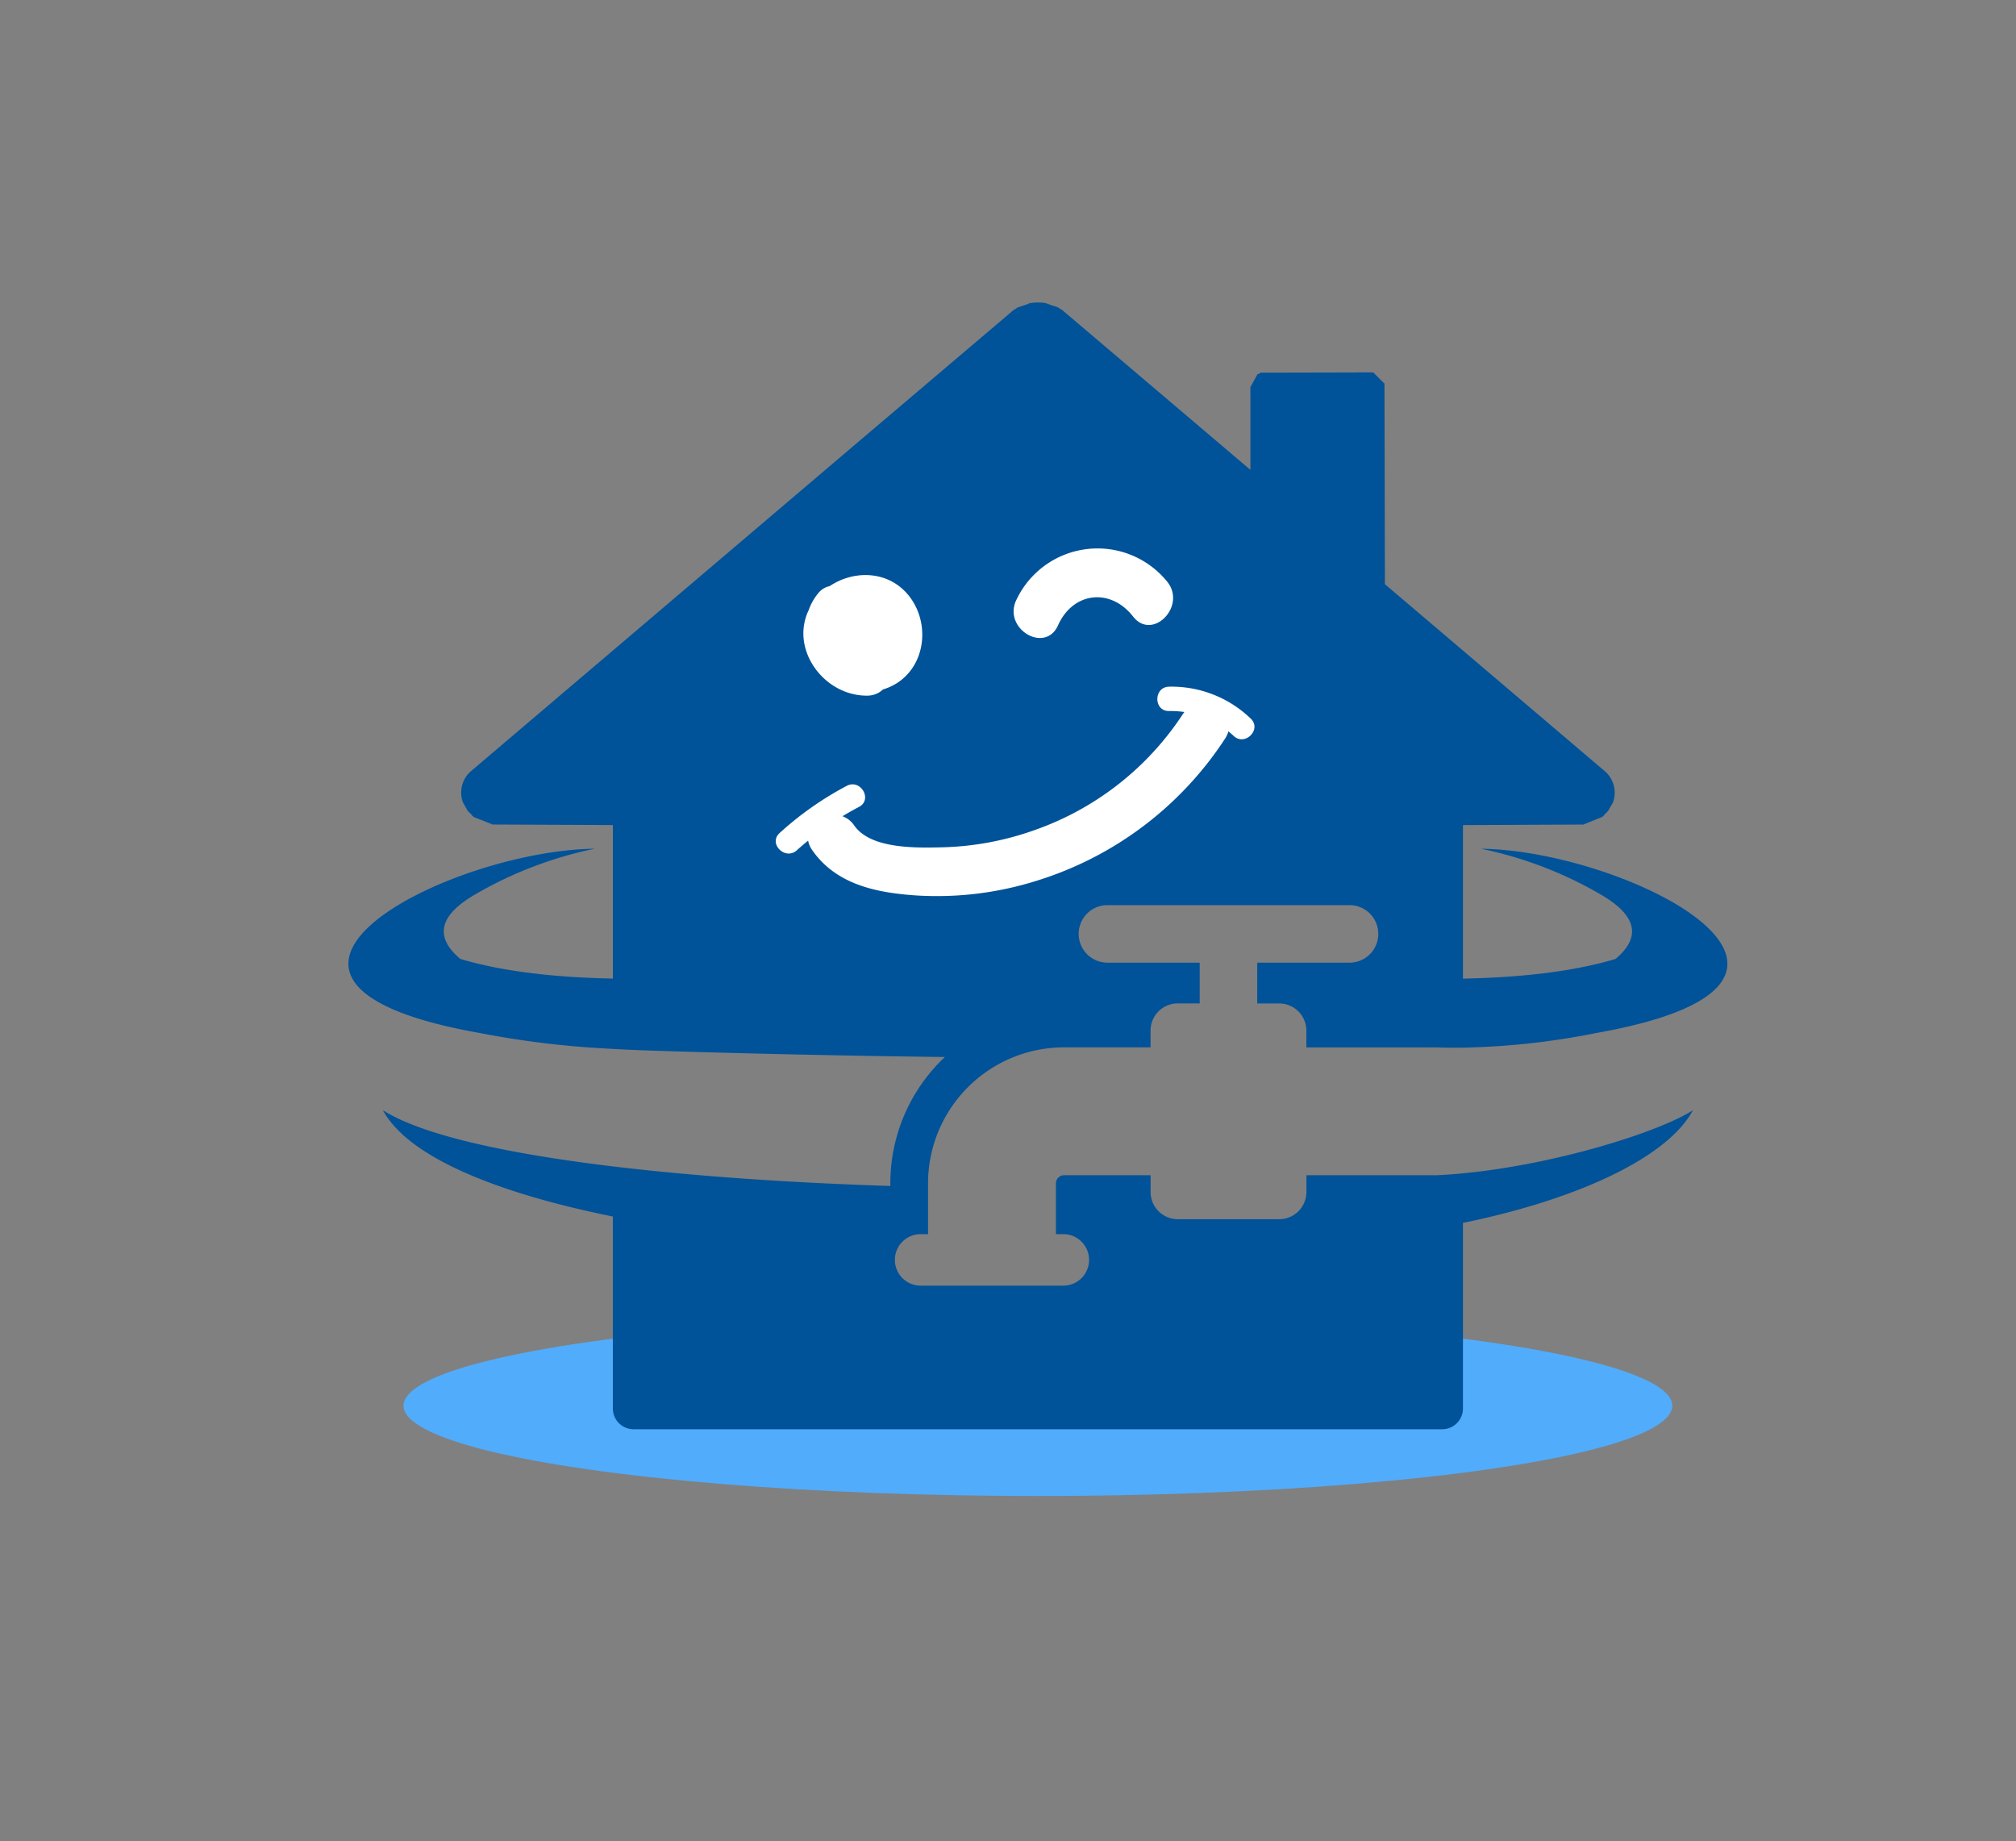 <svg xmlns="http://www.w3.org/2000/svg" width="303.943" height="277.613" viewBox="0 0 303.943 277.613">
  <rect x="0" y="0" width="303.943" height="277.613" fill="#808080" stroke="none"/>
  <g id="Happy-House" transform="translate(-1596.849 -8367)">
    <rect id="Rectangle_110" data-name="Rectangle 110" width="303.944" height="277.613" transform="translate(1596.849 8367)" fill="none"/>
    <g id="Group_30" data-name="Group 30" transform="translate(32.399 28.042)">
      <ellipse id="Ellipse_38" data-name="Ellipse 38" cx="95.642" cy="13.614" rx="95.642" ry="13.614" transform="translate(1625.285 8537.278)" fill="#51acfb"/>
      <path id="Path_191" data-name="Path 191" d="M1132.332,243.125c1.285.047,2.612.059,3.964.04a112.9,112.9,0,0,0,20.1-2.209c43.588-7.725,4.681-27.52-17.37-27.779a59.659,59.659,0,0,1,18.161,6.964q8,4.7,2.113,9.653-9.014,2.692-23,2.962V209.608l18.231-.079v-.041l2.735-1.093.274-.22v-.054l.547-.547h.034l.791-1.366a4.294,4.294,0,0,0-1.411-4.885l-32.969-28.033-.064-30.253h-.018l-1.641-1.641v-.041l-16.955.041-.547.255v.018l-1.049,1.9v12.483l-28.21-23.955v-.021l-.82-.528-1.641-.544v-.046a6.716,6.716,0,0,0-2.735,0V131l-1.641.547-.821.522v.024l-23.516,19.962-57.938,49.262a4.284,4.284,0,0,0-1.4,4.885l.78,1.366h.04l.548.547v.058l.272.222,2.735,1.087v.041l18.226.079v23.148q-13.984-.27-23-2.962-5.883-4.955,2.115-9.653a59.642,59.642,0,0,1,18.159-6.964c-22.051.259-60.958,20.054-17.37,27.779a137.5,137.5,0,0,0,18.638,2.319h.008c.479.031.963.059,1.447.086q2.7.152,5.49.243c10.657.347,26.776.762,44.57.976l-.547.531a26.111,26.111,0,0,0-7.675,18.495v.418c-15.1-.483-29.51-1.466-41.838-2.95q-1.425-.173-2.813-.352v0c-14.9-1.937-26.416-4.644-31.86-8.122,3.937,7.246,17.683,12.591,34.673,16.03v28.949a3.13,3.13,0,0,0,3.123,3.122h121.923a3.131,3.131,0,0,0,3.122-3.122V269.585c17.025-3.49,30.736-9.728,34.679-16.987-5.176,3.307-20.6,8.158-34.679,9.515h0c-1.337.129-2.661.226-3.964.287H1112.7v2.533a4.1,4.1,0,0,1-4.093,4.093H1093.3a4.1,4.1,0,0,1-4.092-4.093V262.4h-13.069a1.235,1.235,0,0,0-1.206,1.2v7.679h1.115a3.885,3.885,0,1,1,0,7.77H1054.54a3.885,3.885,0,1,1,0-7.77h1.114v-7.679a20.518,20.518,0,0,1,20.482-20.481H1089.2v-2.534a4.1,4.1,0,0,1,4.092-4.092h3.316v-6.143H1082.7a4.337,4.337,0,0,1,0-8.674h36.5a4.337,4.337,0,1,1,0,8.674h-13.915V236.5h3.317a4.1,4.1,0,0,1,4.093,4.092v2.534Z" transform="translate(648.712 8253.745)" fill="#005299"/>
      <g id="Group_28" data-name="Group 28" transform="translate(1681.402 8421.638)">
        <path id="Path_192" data-name="Path 192" d="M1106.515,191.044c2.27-5.066,7.92-5.667,11.307-1.327,2.9,3.723,8.071-1.509,5.194-5.195a13.523,13.523,0,0,0-22.844,2.814C1098.254,191.615,1104.582,195.355,1106.515,191.044Z" transform="translate(-1063.949 -179.448)" fill="#fff"/>
        <path id="Path_193" data-name="Path 193" d="M1124.388,211.607a17.215,17.215,0,0,0-12.307-4.815c-2.36.043-2.368,3.717,0,3.672a14.539,14.539,0,0,1,2.3.149c-.072.094-.144.19-.212.294a44.2,44.2,0,0,1-22.314,17.489,44.7,44.7,0,0,1-13.88,2.612c-3.863.085-10.857.317-13.366-3.285a3.728,3.728,0,0,0-1.768-1.4q1.219-.739,2.489-1.406c2.093-1.1.239-4.272-1.854-3.171a48.913,48.913,0,0,0-10.119,7.11c-1.754,1.592.85,4.183,2.6,2.6.553-.5,1.121-.984,1.7-1.455a3.563,3.563,0,0,0,.616,1.436c3.629,5.21,9.7,6.428,15.7,6.834a50.083,50.083,0,0,0,18.149-2.222,52.379,52.379,0,0,0,28.4-21.428,3.81,3.81,0,0,0,.495-1.092c.266.219.532.438.787.68C1123.5,215.833,1126.1,213.24,1124.388,211.607Z" transform="translate(-1052.771 -185.945)" fill="#fff"/>
        <path id="Path_194" data-name="Path 194" d="M1067.79,202.9a3.421,3.421,0,0,0,2.453-.935,8.365,8.365,0,0,0,2.266-1.06c4.579-3.1,4.8-9.978.987-13.792-3.1-3.1-7.878-3.018-11.285-.728a3,3,0,0,0-1.642.967,8.259,8.259,0,0,0-1.527,2.655C1056.2,195.927,1061.338,202.911,1067.79,202.9Z" transform="translate(-1054.071 -180.701)" fill="#fff"/>
      </g>
    </g>
  </g>
</svg>
